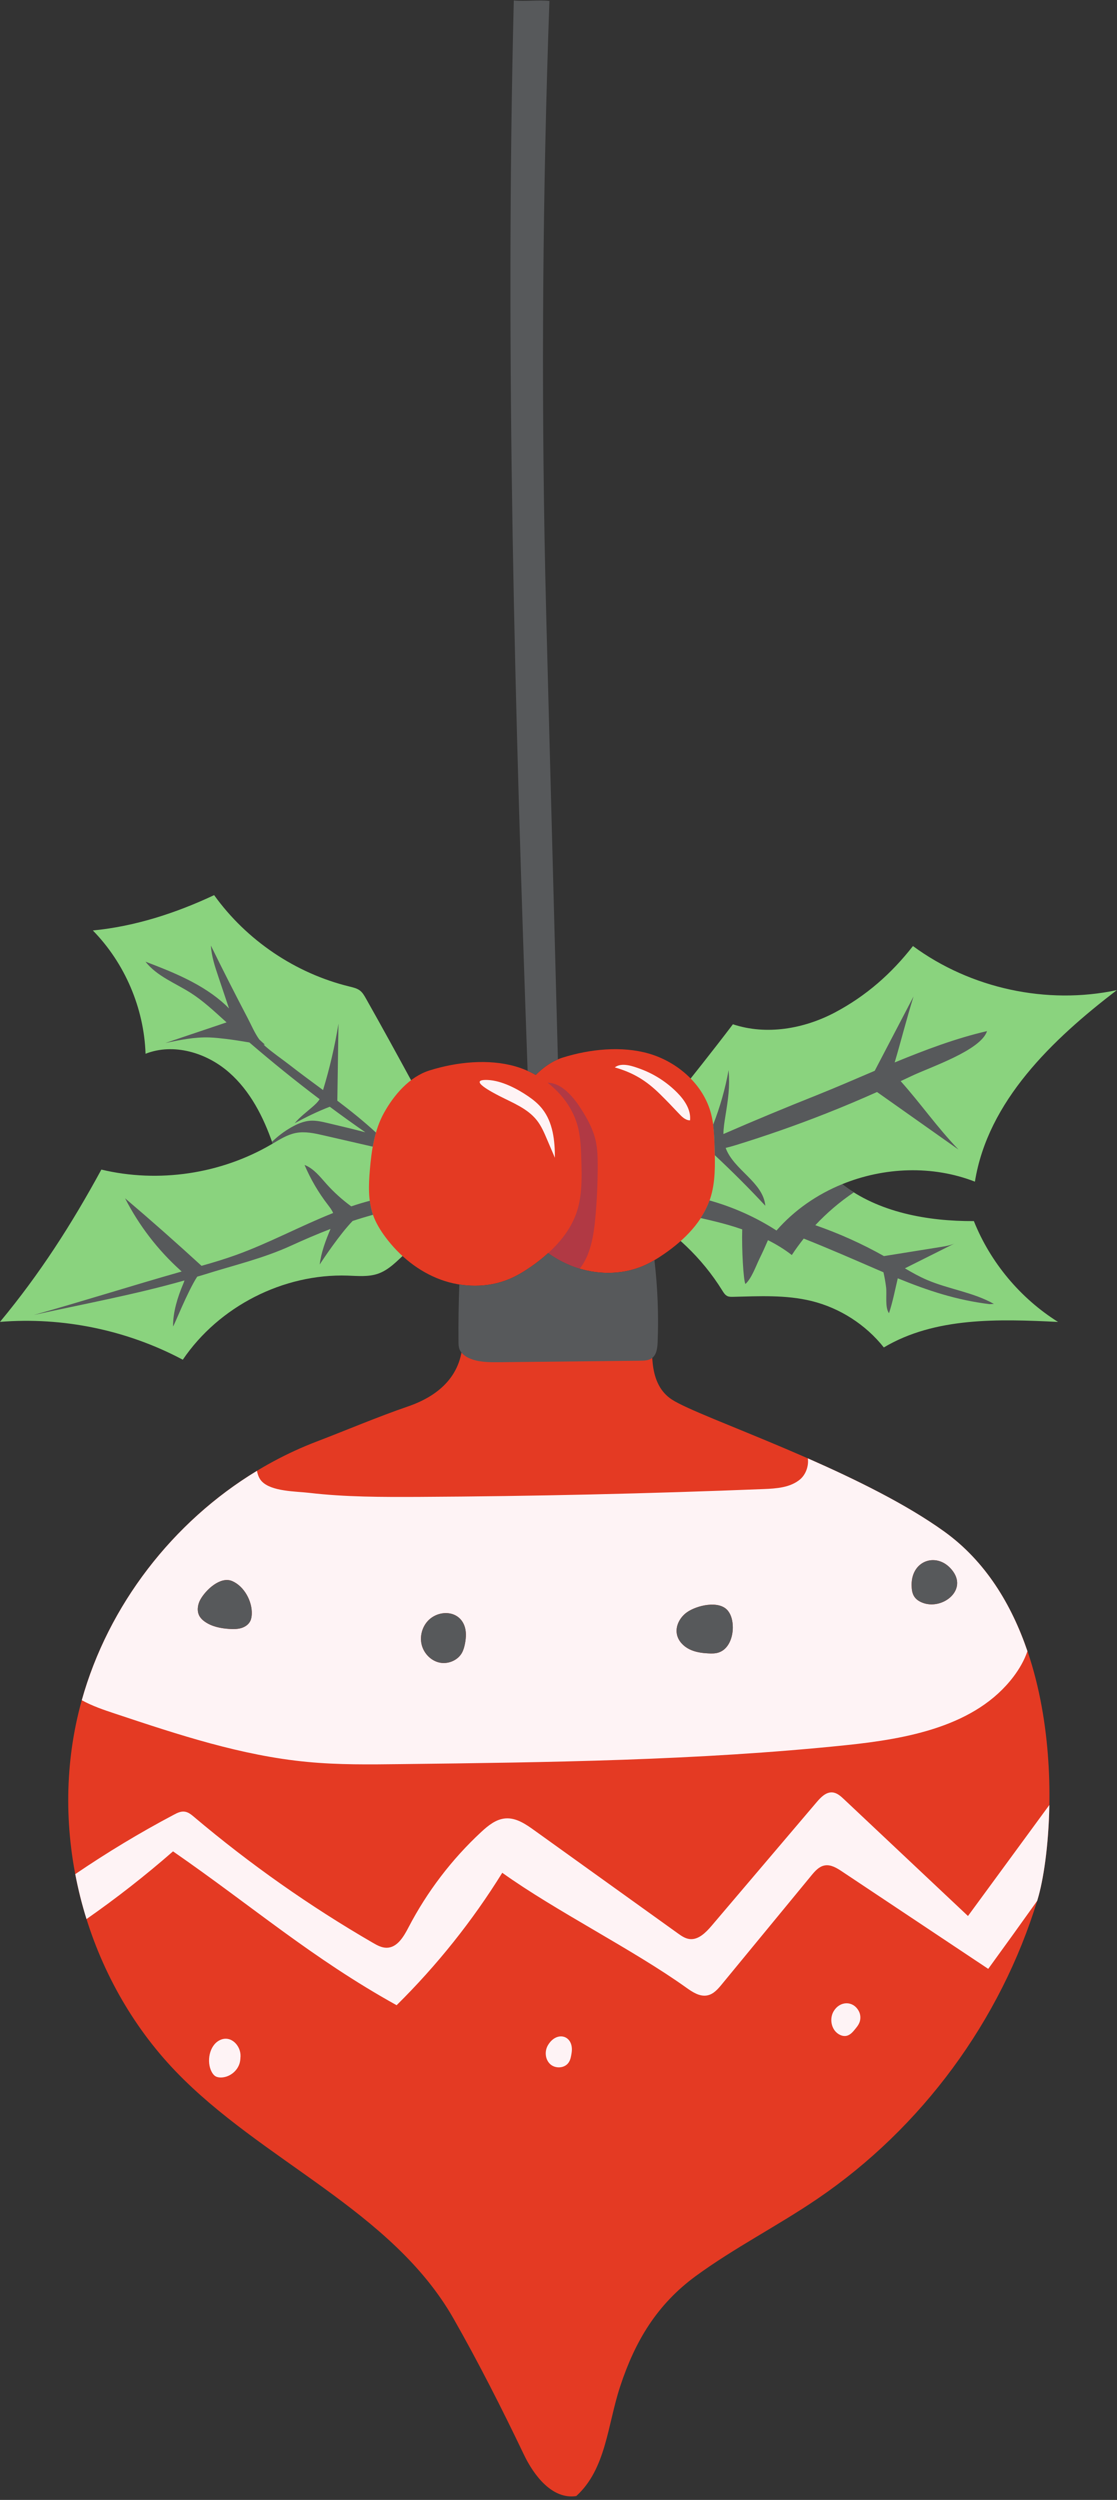 <?xml version="1.0" encoding="UTF-8" standalone="no"?><svg xmlns="http://www.w3.org/2000/svg" xmlns:xlink="http://www.w3.org/1999/xlink" fill="#000000" height="500.8" preserveAspectRatio="xMidYMid meet" version="1.1" viewBox="0.0 -0.1 223.9 500.8" width="223.9" zoomAndPan="magnify">
 <rect x="0.0" y="-0.1" width="223.9" height="500.8" fill="#333333" stroke="none"/>
 <defs>
  <clipPath id="clip1">
   <path d="m0 179h223.87v94h-223.87z"/>
  </clipPath>
 </defs>
 <g id="surface1">
  <g clip-path="url(#clip1)" id="change1_1">
   <path d="m195.21 244.52c-9.31 0.05-19.18-1.76-26.41-7.39 8.42-3.44 18.13-3.82 26.62-0.51 2.59-16.12 15.48-28.45 28.45-38.37-14.05 2.98-29.31-0.32-40.87-8.83-4.34 5.56-9.42 10.01-15.65 13.31-6.23 3.29-13.75 4.59-20.44 2.36-8.09 10.67-17.25 21.61-25.45 32.31-0.81 0.55-1.34 1.14-1.34 1.75 2.13-0.32 7.9 3.34 9.36 4.22 2.91 1.75 5.62 3.83 8.07 6.17 2.78 2.65 5.23 5.65 7.25 8.92 0.26 0.42 0.54 0.86 0.99 1.08 0.34 0.16 0.75 0.16 1.13 0.15 5.26-0.13 10.6-0.42 15.71 0.83 5.69 1.39 10.89 4.72 14.53 9.31 10.27-6.1 22.99-5.7 34.92-5.11-7.56-4.74-13.56-11.92-16.87-20.2zm-92.63-8.5c-1.63 2.94-3.51 3.8-5.146 6.74-5.938 1.13-11.547 3.95-16 8.05-1.754 1.61-3.418 3.47-5.664 4.25-1.938 0.67-4.047 0.45-6.094 0.38-12.895-0.42-25.801 6.17-33.035 16.85-11.164-5.94-24.039-8.6-36.641-7.58 8.023-9.68 14.312-19.48 20.32-30.51 11.453 2.74 23.942 0.89 34.106-5.07 0.078-0.04 0.152-0.09 0.23-0.13-1.851-5.35-4.496-10.54-8.73-14.25-4.524-3.98-11.149-5.96-16.75-3.75-0.309-9.16-4.153-18.15-10.563-24.7 8.453-0.82 16.625-3.47 24.309-7.08 6.504 9.06 16.324 15.69 27.168 18.32 0.73 0.18 1.496 0.35 2.09 0.82 0.508 0.4 0.836 0.98 1.156 1.54 6.445 11.39 12.223 22.36 18.523 33.65 3.575 0.83 7.149 1.65 10.721 2.47" fill="#8ad37e"/>
  </g>
  <g id="change2_1"><path d="m143.24 229.75c-0.06-2.25-0.13-4.53-0.7-6.71-1.52-5.86-6.66-10.39-12.48-12.08-5.45-1.57-11.84-0.89-17.22 0.79-2.07 0.64-3.89 1.92-5.45 3.49-1.28-0.72-2.64-1.29-4.04-1.7-5.452-1.58-11.842-0.89-17.225 0.79-4.055 1.26-7.191 4.94-9.184 8.56-1.902 3.46-2.468 7.47-2.8 11.34-0.266 3.06-0.375 6.21 0.644 9.09 0.567 1.59 1.457 3.04 2.461 4.39 2.816 3.79 6.637 6.9 11.07 8.53 4.434 1.63 9.489 1.7 13.834-0.14 1.55-0.66 2.99-1.54 4.37-2.5 1.17-0.81 2.3-1.71 3.36-2.67 1.6 1.12 3.32 2.06 5.15 2.73 4.44 1.63 9.49 1.7 13.84-0.14 1.54-0.65 2.99-1.54 4.37-2.5 3.99-2.77 7.63-6.41 9.13-11.03 1.06-3.28 0.97-6.8 0.87-10.24zm-12.43 36.93c-0.21 4.57-0.62 10.63 3.84 13.57 5.63 3.71 37.07 13.82 54.65 26.48 25.15 18.11 22.37 61.64 18.66 73.77-7.37 24.18-23.21 45.68-44.12 59.89-7.96 5.41-16.61 9.79-24.38 15.47-7.76 5.69-12.16 13-15.16 22.14-2.54 7.7-2.79 16.48-8.79 21.93-4.76 0.72-8.46-4.02-10.53-8.37-4.24-8.89-9.207-18.66-14.093-27.22-12.41-21.73-38.43-31.5-55.75-49.57-17.61-18.39-25.239-45.8-19.66-70.64 5.578-24.83 24.199-46.35 47.976-55.44 5.859-2.24 12.363-5 18.297-7.03 6.512-2.23 11.031-6.5 11.004-13.64 12.956 0.55 25.136-0.13 38.056-1.34" fill="#e43a23"/></g>
  <g id="change3_1"><path d="m119.81 233.37c0 3.59-0.16 7.18-0.5 10.76-0.33 3.48-0.99 7.25-3.09 9.91-0.4-0.12-0.8-0.24-1.19-0.38-1.83-0.67-3.55-1.61-5.15-2.73 2.57-2.33 4.71-5.09 5.77-8.36 1.06-3.28 0.98-6.8 0.88-10.24-0.07-2.26-0.14-4.53-0.7-6.71-0.92-3.54-3.17-6.58-6.07-8.82 0.13 0 0.25 0 0.38 0.02 2.75 0.25 5 3.13 6.36 5.27 1.25 1.96 2.39 4.04 2.9 6.31 0.37 1.62 0.41 3.3 0.41 4.97" fill="#b13944"/></g>
  <g id="change4_1"><path d="m167.09 402.83c-0.68 1.17-0.59 2.75 0.22 3.84 0.58 0.77 1.59 1.3 2.51 1.03 0.68-0.21 1.17-0.79 1.61-1.34 0.31-0.38 0.62-0.76 0.81-1.21 0.32-0.74 0.29-1.63-0.08-2.34-1.16-2.2-3.85-2.07-5.07 0.02zm-57.23 6.74c-0.73 1.18-0.61 2.87 0.41 3.82 1.01 0.95 2.85 0.88 3.67-0.25 0.42-0.57 0.53-1.29 0.64-2 0.53-3.45-2.92-4.54-4.72-1.57zm-67.462 5.32c0.192 0.38 0.446 0.74 0.805 0.95 0.348 0.2 0.762 0.25 1.16 0.24 1.731-0.06 3.34-1.38 3.723-3.07 0.086-0.39 0.117-0.8 0.129-1.2 0.066-2.11-1.957-4.31-4.176-3.2-2.137 1.07-2.644 4.34-1.641 6.28zm167.94-53.4c-5.43 7.41-10.87 14.83-16.31 22.24-8.28-7.79-16.57-15.59-24.85-23.39-0.67-0.63-1.41-1.3-2.33-1.37-1.28-0.1-2.31 0.97-3.14 1.94-7.02 8.26-14.05 16.52-21.07 24.78-1.18 1.38-2.68 2.89-4.46 2.65-0.88-0.12-1.63-0.65-2.34-1.16l-28.77-20.64c-1.72-1.24-3.65-2.54-5.77-2.36-1.874 0.15-3.448 1.43-4.831 2.71-5.914 5.48-10.875 11.99-14.594 19.14-0.961 1.85-2.246 4.02-4.332 4.06-1.008 0.02-1.941-0.49-2.816-1-12.641-7.32-24.637-15.76-35.805-25.19-0.574-0.49-1.199-1-1.949-1.08-0.75-0.09-1.473 0.27-2.145 0.63-6.797 3.59-13.383 7.57-19.738 11.89 0.578 3.04 1.328 6.04 2.254 9 6.023-4.2 11.816-8.73 17.34-13.56 16.019 11.08 27.785 21.37 44.82 30.82 8.062-7.96 15.211-16.9 21.176-26.53 10.71 7.67 26.19 15.36 36.91 23.03 1.27 0.91 2.74 1.86 4.26 1.52 1.2-0.26 2.07-1.27 2.85-2.22l17.91-21.75c0.73-0.89 1.56-1.85 2.7-2.05 1.24-0.22 2.42 0.51 3.46 1.2 9.78 6.51 19.55 13.02 29.32 19.52 3.3-4.53 6.57-9.08 9.82-13.64 0.02-0.06 0.04-0.12 0.05-0.18 1.17-3.82 2.24-10.75 2.38-19.01zm-19.3-46.79c-2.9-4.02-8.34-2.42-8.31 2.71 0.01 0.82 0.09 1.69 0.56 2.37 0.35 0.52 0.9 0.89 1.48 1.13 3.88 1.66 9.14-2.23 6.27-6.21zm-44.15 11.18c-0.01-1.17-0.25-2.39-0.98-3.3-1.76-2.18-6.3-1.06-8.22 0.31-1.41 1-2.37 2.79-1.99 4.47 0.28 1.29 1.29 2.33 2.47 2.92s2.52 0.78 3.83 0.84c0.7 0.04 1.41 0.04 2.06-0.18 1.97-0.65 2.85-2.99 2.83-5.06zm-53.82-0.35c-1.218-3.15-5.265-3.13-7.32-0.9-1.164 1.26-1.637 3.13-1.215 4.79 0.43 1.69 1.809 3.14 3.512 3.53 1.699 0.39 3.637-0.38 4.515-1.88 0.348-0.61 0.528-1.29 0.657-1.98 0.219-1.18 0.285-2.44-0.149-3.56zm-42.601-2.25c0.121-2.56-1.492-5.59-3.914-6.64-2.395-1.03-5.364 1.81-6.418 3.75-0.555 1.03-0.711 2.35-0.106 3.34 0.254 0.41 0.621 0.75 1.016 1.03 1.418 1 3.203 1.35 4.933 1.46 0.786 0.05 1.586 0.05 2.34-0.16 0.758-0.22 1.469-0.68 1.828-1.38 0.223-0.43 0.297-0.92 0.321-1.4zm155.48 7.4c-0.63 1.84-1.63 3.56-2.81 5.12-7.55 9.94-21.26 12.44-33.69 13.72-29.57 3.06-59.34 3.43-89.071 3.78-6.266 0.08-12.547 0.16-18.785-0.44-13.18-1.25-25.875-5.46-38.434-9.64-2.308-0.76-4.64-1.55-6.762-2.72 5.309-19.01 18.239-35.74 35.11-45.95 0.16 0.79 0.418 1.52 0.953 2.09 1.949 2.08 6.91 2.01 9.527 2.32 7.27 0.85 14.606 0.84 21.914 0.81 23.058-0.13 46.128-0.65 69.168-1.57 2.57-0.1 5.35-0.29 7.32-1.95 1.17-1 1.75-2.73 1.54-4.2 9.57 4.21 19.77 9.2 27.37 14.68 8.23 5.92 13.45 14.57 16.65 23.95zm-108.15-114.43c-4.321-0.19 1.066 2.57 2.349 3.23 2.65 1.36 5.58 2.48 7.44 4.82 0.91 1.14 1.49 2.5 2.06 3.84 0.53 1.23 1.05 2.46 1.58 3.69 0.01-3.43-0.39-7.08-2.52-9.78-0.78-1-1.78-1.82-2.82-2.53-2.24-1.53-5.32-3.14-8.089-3.27zm30.609-2.2c2.76 1.02 5.29 2.66 7.36 4.76 1.48 1.5 2.77 3.45 2.55 5.53-0.93 0-1.66-0.75-2.3-1.43-1.2-1.28-2.42-2.55-3.67-3.78-2.81-2.77-5.39-4.33-9.11-5.4 1.38-1.08 3.71-0.22 5.17 0.32" fill="#fef3f5"/></g>
  <g id="change5_1"><path d="m128.87 253.52c-4.35 1.84-9.4 1.77-13.84 0.14-1.83-0.67-3.55-1.61-5.15-2.73-1.06 0.96-2.19 1.86-3.36 2.67-1.38 0.96-2.82 1.84-4.37 2.5-3.154 1.34-6.681 1.65-10.076 1.11-0.148 3.82-0.203 7.65-0.168 11.48 0.004 0.48 0.012 0.97 0.172 1.43 0.301 0.86 1.09 1.46 1.918 1.84 1.856 0.85 3.973 0.84 6.014 0.83 9.45-0.1 18.9-0.2 28.34-0.3 0.8-0.01 1.66-0.04 2.31-0.5 0.96-0.69 1.11-2.03 1.16-3.2 0.22-5.49 0-10.99-0.64-16.45-0.74 0.44-1.51 0.84-2.31 1.18zm-21.48-38.28c1.3-1.31 2.79-2.41 4.44-3.11l-2.01-76.29c-0.19-7.06-0.37-14.12-0.53-21.18-0.81-38.187-0.52-76.394 0.84-114.57-2.17-0.227-4.97 0.14-7.14-0.09-1.78 71.473 0.24 142.97 2.77 214.43 0.56 0.25 1.1 0.51 1.63 0.81zm75.34 102.17c0.01 0.82 0.09 1.69 0.56 2.37 0.35 0.52 0.9 0.89 1.48 1.13 3.88 1.66 9.14-2.23 6.27-6.21-2.9-4.02-8.34-2.42-8.31 2.71zm-45.04 5.48c-1.41 1-2.37 2.79-1.99 4.47 0.28 1.29 1.29 2.33 2.47 2.92s2.52 0.78 3.83 0.84c0.7 0.04 1.41 0.04 2.06-0.18 1.97-0.65 2.85-2.99 2.83-5.06-0.01-1.17-0.25-2.39-0.98-3.3-1.76-2.18-6.3-1.06-8.22 0.31zm-51.94 1.74c-1.164 1.26-1.637 3.13-1.215 4.79 0.43 1.69 1.809 3.14 3.512 3.53 1.699 0.39 3.637-0.38 4.515-1.88 0.348-0.61 0.528-1.29 0.657-1.98 0.219-1.18 0.285-2.44-0.149-3.56-1.218-3.15-5.265-3.13-7.32-0.9zm-45.613-4.24c-0.555 1.03-0.711 2.35-0.106 3.34 0.254 0.41 0.621 0.75 1.016 1.03 1.418 1 3.203 1.35 4.933 1.46 0.786 0.05 1.586 0.05 2.34-0.16 0.758-0.22 1.469-0.68 1.828-1.38 0.223-0.43 0.297-0.92 0.321-1.4 0.121-2.56-1.492-5.59-3.914-6.64-2.395-1.03-5.364 1.81-6.418 3.75zm33.992-79.94c-1.223 0.32-2.457 0.69-3.723 1.12-1.797-1.32-3.465-2.81-4.949-4.47-1.312-1.47-2.578-3.12-4.41-3.83 1.207 2.84 2.781 5.53 4.664 7.97 0.398 0.52 0.824 1.07 1.066 1.66-6.605 2.62-12.886 6.05-19.578 8.45-2.238 0.8-4.515 1.49-6.804 2.13-5.024-4.6-10.129-9.12-15.325-13.53 2.782 5.44 6.571 10.37 11.118 14.46 0.074 0.07 0.152 0.14 0.226 0.21-9.988 2.83-19.629 5.91-29.656 8.71 10.012-2.21 20.23-4.08 30.219-6.92-0.067 0.24-0.165 0.48-0.258 0.7-1.102 2.6-2.071 5.67-2.024 8.51 0.211-0.15 2.848-6.92 4.836-9.97 0.504-0.15 1.008-0.29 1.512-0.45 5.965-1.88 11.668-3.18 17.348-5.78 2.539-1.16 5.179-2.3 7.863-3.33-0.957 2.26-1.895 4.73-2.168 7.13 0.523-0.85 4.109-6.19 6.602-8.73 1.359-0.45 2.718-0.86 4.078-1.24-0.317-0.91-0.516-1.84-0.637-2.8zm1.238-13.66c-2.457-2.27-5.07-4.36-7.75-6.39 0.078-5.15 0.156-10.29 0.231-15.43-0.727 4.49-1.766 8.94-3.094 13.3-2.254-1.67-4.516-3.32-6.719-5.04-1.597-1.24-3.387-2.44-4.887-3.77-0.113-0.1-0.214-0.21-0.316-0.32 0.094 0.02 0.188 0.03 0.281 0.04-0.386-0.34-0.758-0.69-1.136-1.04-0.95-1.32-1.606-2.91-2.364-4.35-2.511-4.79-4.961-9.61-7.343-14.47 0.128 2.16 0.824 4.24 1.515 6.29 0.707 2.1 1.414 4.21 2.121 6.31-0.23-0.23-0.457-0.46-0.699-0.69-4.465-4.14-10.355-6.52-16.047-8.68 2.305 2.94 6.024 4.3 9.168 6.32 2.371 1.53 4.449 3.46 6.539 5.35 0.184 0.17 0.367 0.33 0.547 0.49-4.086 1.38-8.172 2.75-12.262 4.13 3.036-0.62 5.75-1.21 8.844-1.11 1.121 0.04 2.238 0.17 3.352 0.3 1.574 0.19 3.101 0.45 4.636 0.7 4.571 3.93 9.266 7.73 14.078 11.36-0.347 0.59-0.867 1.05-1.374 1.5-1.204 1.06-2.606 2.09-3.618 3.32 2.289-1.23 4.606-2.37 7.032-3.3 2.347 1.75 4.73 3.45 7.128 5.12-2.507-0.66-5.027-1.26-7.539-1.85-1.14-0.27-2.3-0.54-3.468-0.47-1.36 0.09-2.649 0.65-3.836 1.32-1.403 0.8-2.696 1.78-3.86 2.9 0.043 0.12 0.086 0.25 0.129 0.37 1.469-0.87 2.942-1.8 4.614-2.13 1.871-0.37 3.796 0.06 5.656 0.49 3.265 0.75 6.527 1.5 9.793 2.25 0.172-0.95 0.379-1.9 0.648-2.82zm122.48-20.33c-6.17 1.42-12.38 3.75-18.51 6.28 1.34-4.54 2.32-8.51 3.78-13.22-2.59 4.96-5.18 9.93-7.78 14.89-3.93 1.68-7.81 3.36-11.61 4.88-6.28 2.5-12.53 5.09-18.72 7.79 0.01-1.2 0.21-2.43 0.4-3.62 0.55-3.41 0.92-5.75 0.64-9.19-0.67 3.74-1.72 7.41-3.1 10.94 0.19 1.5 0.25 3.02 0.29 4.54 0.02 0.52 0.03 1.05 0.05 1.57 3.48 3.26 6.87 6.63 10.12 10.13-0.43-4.75-6.34-7.16-7.95-11.59 0.68-0.17 1.36-0.35 2-0.55 6.1-1.88 12.12-3.98 18.05-6.32 3.46-1.36 6.89-2.81 10.29-4.33 5.45 3.85 10.9 7.69 16.34 11.54-4.41-4.6-7.5-9.13-11.6-13.72 0.7-0.33 1.41-0.66 2.11-0.99 3.66-1.77 13.95-5.14 15.2-9.03zm1.38 54.65c-0.28 0.01-0.56 0.03-0.84 0.05-6.66-0.81-12.44-2.73-18.43-5.18-0.55 2.33-1.01 4.73-1.76 6.99-0.85-1.13-0.4-3.75-0.58-5.19-0.13-1.01-0.3-2.01-0.53-3.01-0.43-0.18-0.85-0.36-1.29-0.55-4.87-2.11-9.75-4.24-14.69-6.2-0.84 1.07-1.65 2.16-2.39 3.3-1.49-1.16-3.1-2.14-4.78-2.98-0.53 1.23-1.08 2.46-1.68 3.67-0.75 1.54-1.6 4-2.84 5.11-0.4-0.66-0.76-7.01-0.64-10.94-1.75-0.61-3.53-1.12-5.32-1.56-1-0.25-2-0.48-3.01-0.71 0.72-1.11 1.32-2.28 1.77-3.53 4.74 1.33 9.29 3.35 13.43 6.03 3.58-4.1 8.14-7.24 13.17-9.29 0.75 0.58 1.53 1.13 2.34 1.64-2.82 1.89-5.41 4.11-7.73 6.58 4.76 1.65 9.37 3.72 13.76 6.19 3.8-0.61 7.61-1.22 11.41-1.83 1.06-0.17 2.15-0.35 3.08-0.87-3.43 1.71-6.86 3.43-10.29 5.15 1.42 0.84 2.86 1.65 4.38 2.3 4.38 1.89 9.3 2.48 13.46 4.83" fill="#57595b"/></g>
 </g>
</svg>